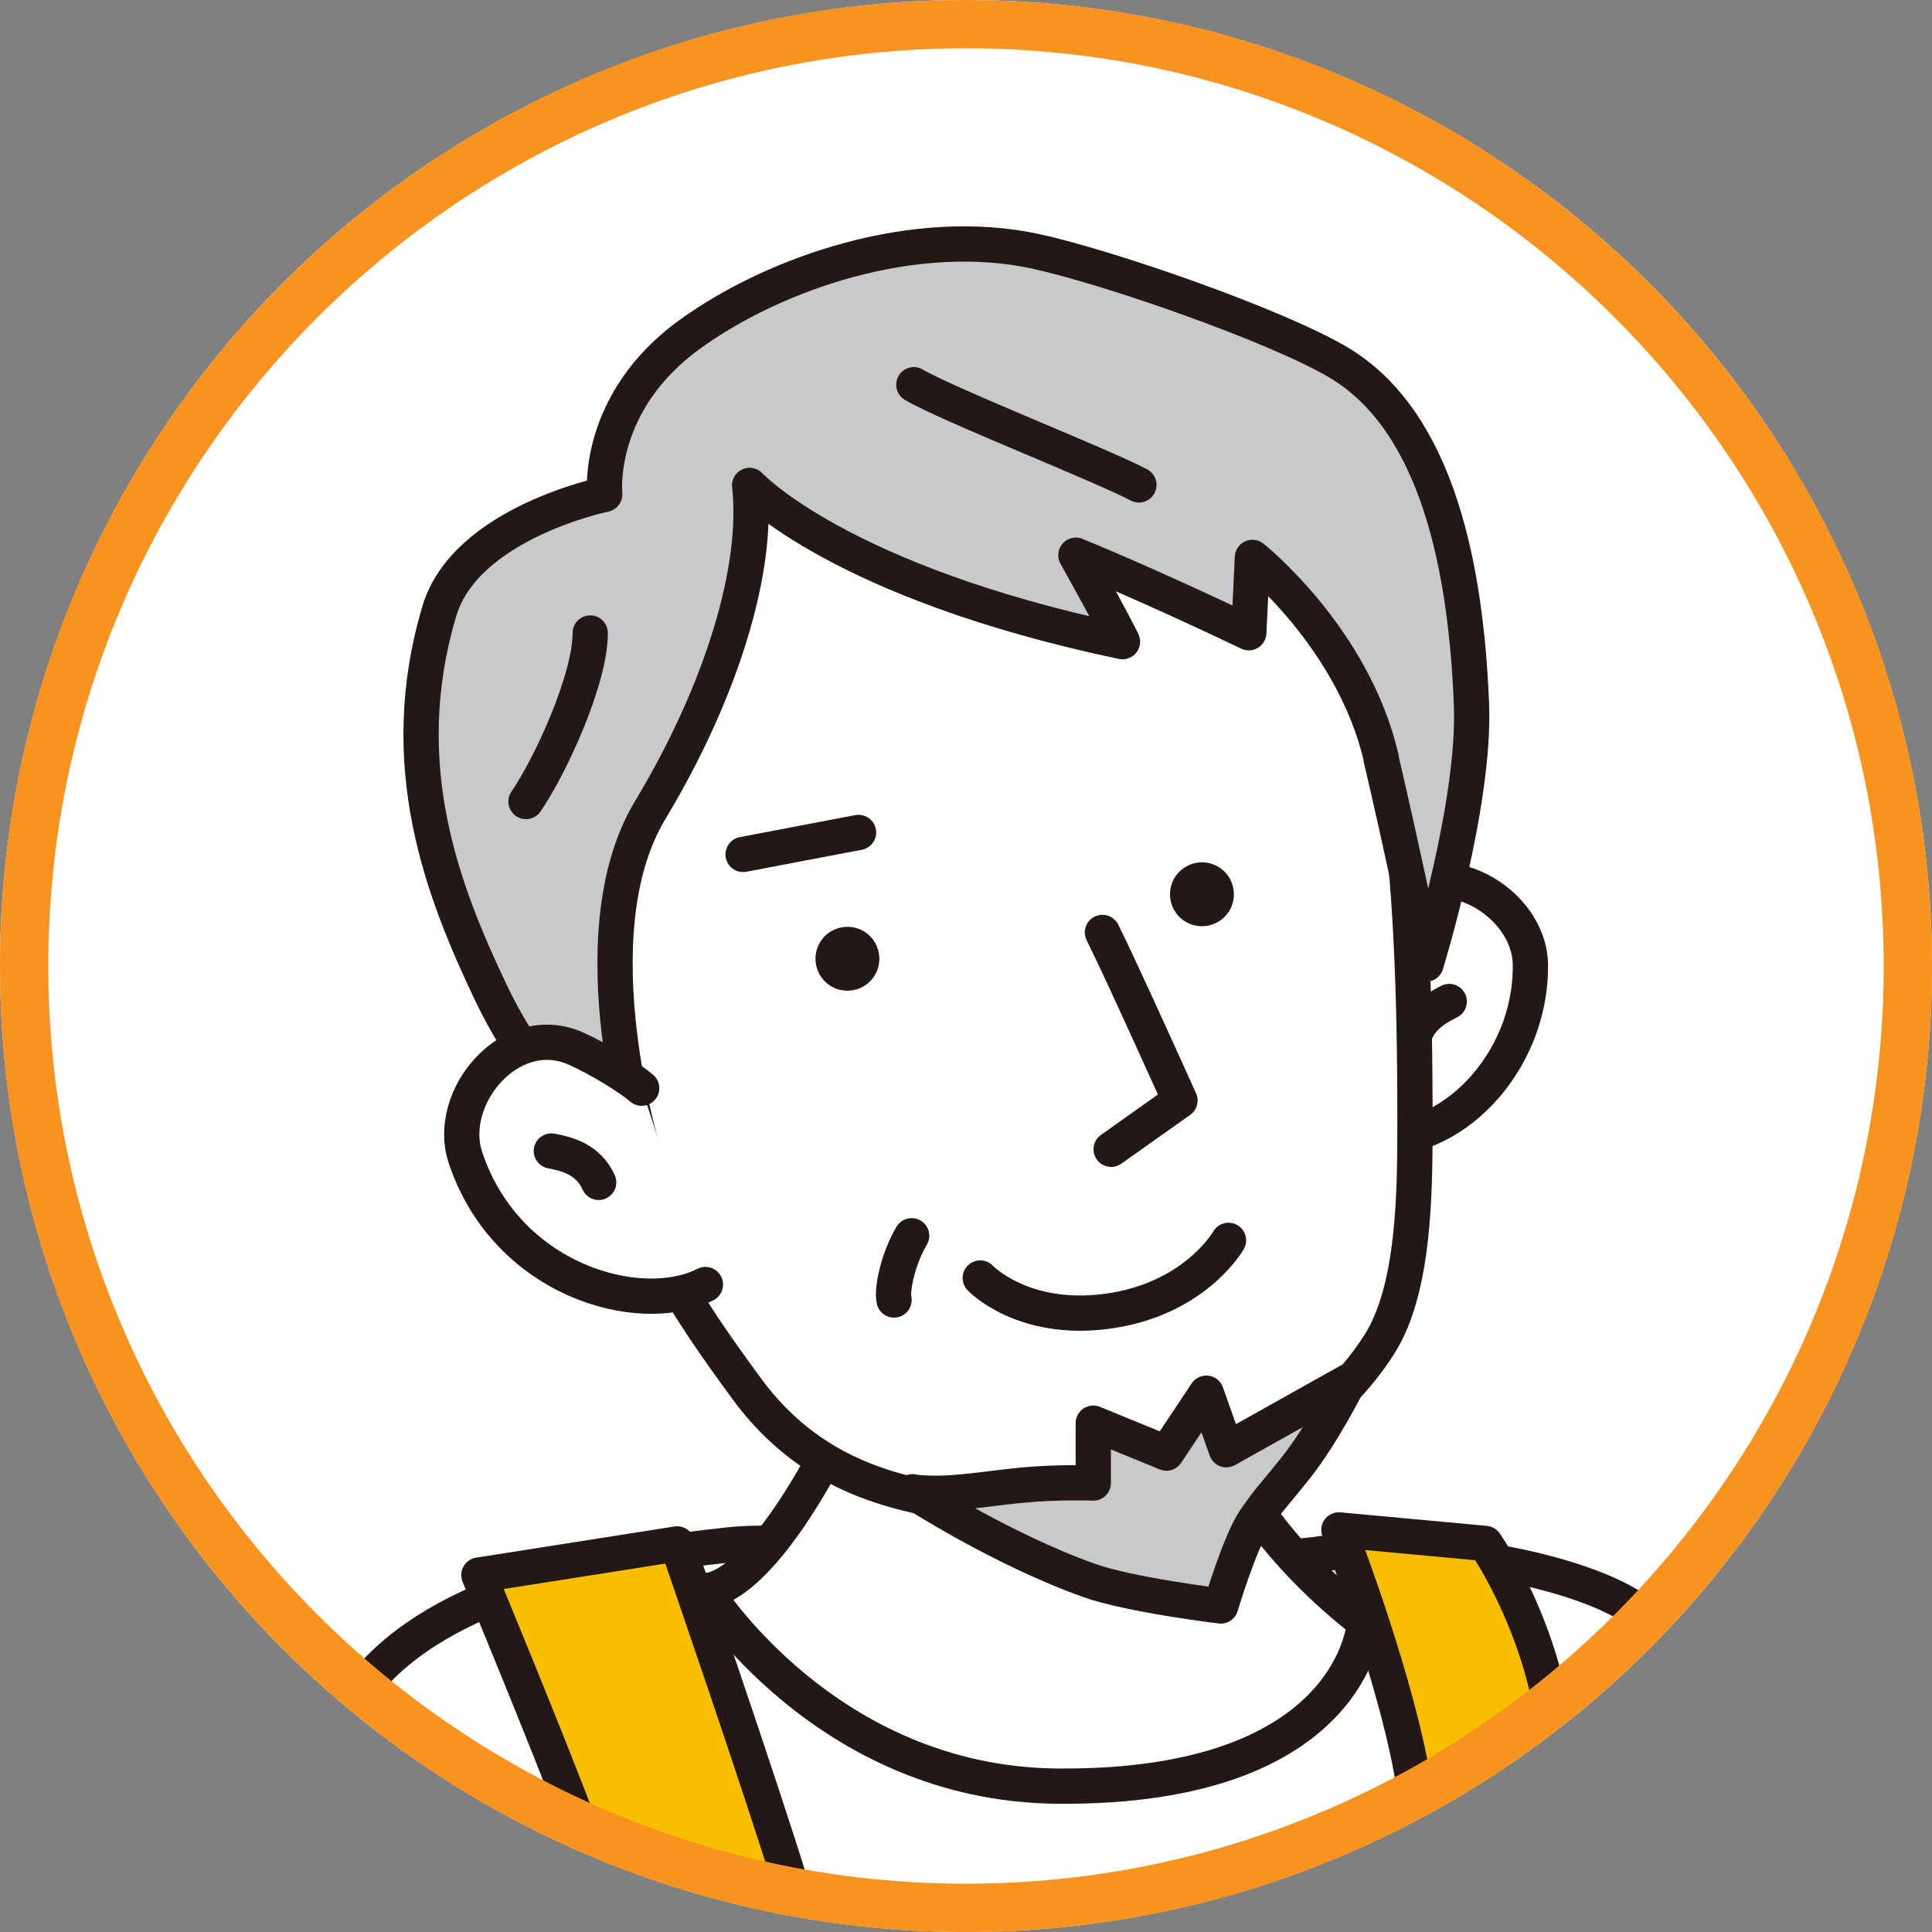 <?xml version="1.0" encoding="UTF-8"?>
<svg id="_レイヤー_1" data-name="レイヤー_1" xmlns="http://www.w3.org/2000/svg" width="80" height="80" viewBox="0 0 80 80">
  <rect x="0" y="0" width="80" height="80" fill="#808080" stroke="none"/>
  <defs>
    <style>
      .cls-1, .cls-2, .cls-3, .cls-4 {
        stroke: #231815;
        stroke-linecap: round;
        stroke-linejoin: round;
        stroke-width: 1.46px;
      }

      .cls-1, .cls-5 {
        fill: #fff;
      }

      .cls-2 {
        fill: #c8c9ca;
      }

      .cls-3 {
        fill: #f9be00;
      }

      .cls-6 {
        fill: #231815;
      }

      .cls-7 {
        fill: #f7931e;
      }

      .cls-4 {
        fill: none;
      }
    </style>
  </defs>
  <circle class="cls-5" cx="40" cy="40" r="40"/>
  <g>
    <g>
      <path class="cls-5" d="M54.65,64.35c-4.74.5-6.04.92-12.73.87-3.71-.02-7.86-1.66-11.73-1.25-5.04.53-11.95,1.82-15.13,5.84,5.95,5.08,13.73,9.43,27.81,9,9.49-.29,20.09-6.06,25.26-11.87-2.19-1.86-8.74-3.1-13.48-2.6Z"/>
      <path class="cls-4" d="M54.65,64.35c-4.74.5-6.04.92-12.73.87-3.71-.02-7.86-1.66-11.73-1.25-5.04.53-11.95,1.82-15.13,5.84,5.95,5.08,13.73,9.43,27.81,9,9.49-.29,20.09-6.06,25.26-11.87-2.19-1.86-8.74-3.1-13.48-2.6Z"/>
    </g>
    <path class="cls-1" d="M52.03,47.75s-2.94,10.56.09,14.91c1.84,2.64,4.39,4.5,4.39,4.5,0,0-.37,6.9-12.72,6.8-9.63-.08-14.6-8.11-14.6-8.11,0,0,1.62.32,4.49-4.62,3.4-5.83,2.25-12.6,2.25-12.6"/>
    <path class="cls-3" d="M58.59,74.19c-.61-4.31-3.15-10.84-3.15-10.84l6.06.56s1.92,2.72,2.7,6.65c-1.78,1.44-4.83,3.22-5.62,3.63Z"/>
    <path class="cls-3" d="M32.8,78.2c-1.28-4.19-4.76-14.27-4.76-14.27l-8.21,1.29s2.83,6.82,4.16,10.36c3.19,1.79,8.8,2.61,8.8,2.61Z"/>
    <path class="cls-1" d="M56.92,47.08c3.04.38,6.5-2.99,6.45-7.14-.03-2.6-3.68-4.74-5.83-2.68-.79.76-1.7,1.93-2,2.47"/>
    <path class="cls-1" d="M60.01,41.47c-.61.31-1.37.74-1.54,1.78"/>
    <path class="cls-1" d="M23.71,29.29c-.44,4.13.09,9.46,1.11,15.13,1.12,6.26,3.8,9.92,6.06,13.03,3.03,4.18,7.13,4.45,9.17,4.91,1.85.42,7.14.23,8.78-.43,3.25-1.32,6.43-3.34,8.29-6.27,1.46-2.3,1.47-6.34,1.47-9.18,0-4.9-.09-13.77-1.84-18.63-1.9-5.3-8.18-18.07-20.49-9.67-7.22,4.93-11.76,3.63-12.55,11.1Z"/>
    <path class="cls-1" d="M50.87,51.36s-1.39,2.46-5.05,2.94c-3.49.46-5.23-1.38-5.23-1.38"/>
    <path class="cls-1" d="M46.01,47.59l2.85-2.02s-2.48-5.51-3.21-6.96"/>
    <path class="cls-6" d="M50.99,36.52c.28.67-.03,1.45-.71,1.73-.67.28-1.45-.03-1.73-.71-.28-.67.03-1.45.71-1.73.67-.28,1.45.03,1.73.71Z"/>
    <path class="cls-6" d="M36.31,39.19c.28.67-.03,1.45-.71,1.73-.67.28-1.45-.03-1.73-.71-.28-.67.03-1.45.71-1.73.67-.28,1.45.03,1.73.71Z"/>
    <path class="cls-2" d="M57.18,31.38c.94,4,1.87,8.54,1.87,8.54,0,0,2.05-6.64,1.88-10.76-.22-5.52-1.36-11.7-5.52-14.16-2.61-1.54-9.51-3.94-12.56-4.6-4.97-1.06-10.68.86-14.24,3.41-3.98,2.85-3.57,6.66-3.57,6.66,0,0-5.74,1.18-6.84,4.81-1.93,6.43.17,11.69,2.11,15.79,2.62,5.54,6.61,7.16,6.43,6.98,0,0-2.98-9.25.18-14.5,2.97-4.93,4.51-10.02,4.12-13.45,0,0,3.69,4,15.44,6.47,0,0-.47-.97-1.93-3.58,0,0,2.94,1.19,7.16,3.21l.15-3.12s4.16,3.3,5.33,8.29Z"/>
    <path class="cls-4" d="M47.16,20.08c-1.54-.82-7.87-3.3-9.32-4.15"/>
    <path class="cls-1" d="M29.21,53.19c-2.73,1.39-8.26-.18-9.94-5.27-.82-2.47,1.86-5.71,4.58-4.5,1,.45,2.25,1.23,2.72,1.64"/>
    <path class="cls-1" d="M22.83,47.66c.67.13,1.52.34,1.96,1.3"/>
    <path class="cls-2" d="M37.79,61.77s3.63,2.36,7.3,3.67c1.71.61,5.46,1.06,5.46,1.06,0,0,.79-2.66,1.42-3.58.67-.96.6-.78,1.7-2.16,1.1-1.38,2.2-3.58,2.2-3.58l-5.09,2.85-.83-2.34-1.65,2.48-3.03-1.24v2.48s-1.42-.06-2.98.09c-1.56.15-3.07.46-4.5.28Z"/>
    <path class="cls-1" d="M37.75,51.17c-.55.92-.83,2.2-.73,2.66"/>
    <line class="cls-1" x1="30.77" y1="35.38" x2="35.55" y2="34.47"/>
    <path class="cls-4" d="M24.44,26.21c0,1.93-1.65,5.51-2.66,6.98"/>
  </g>
  <path class="cls-7" d="M40,2c20.95,0,38,17.05,38,38s-17.05,38-38,38S2,60.95,2,40,19.05,2,40,2M40,0C17.91,0,0,17.91,0,40s17.91,40,40,40,40-17.91,40-40S62.09,0,40,0h0Z"/>
</svg>